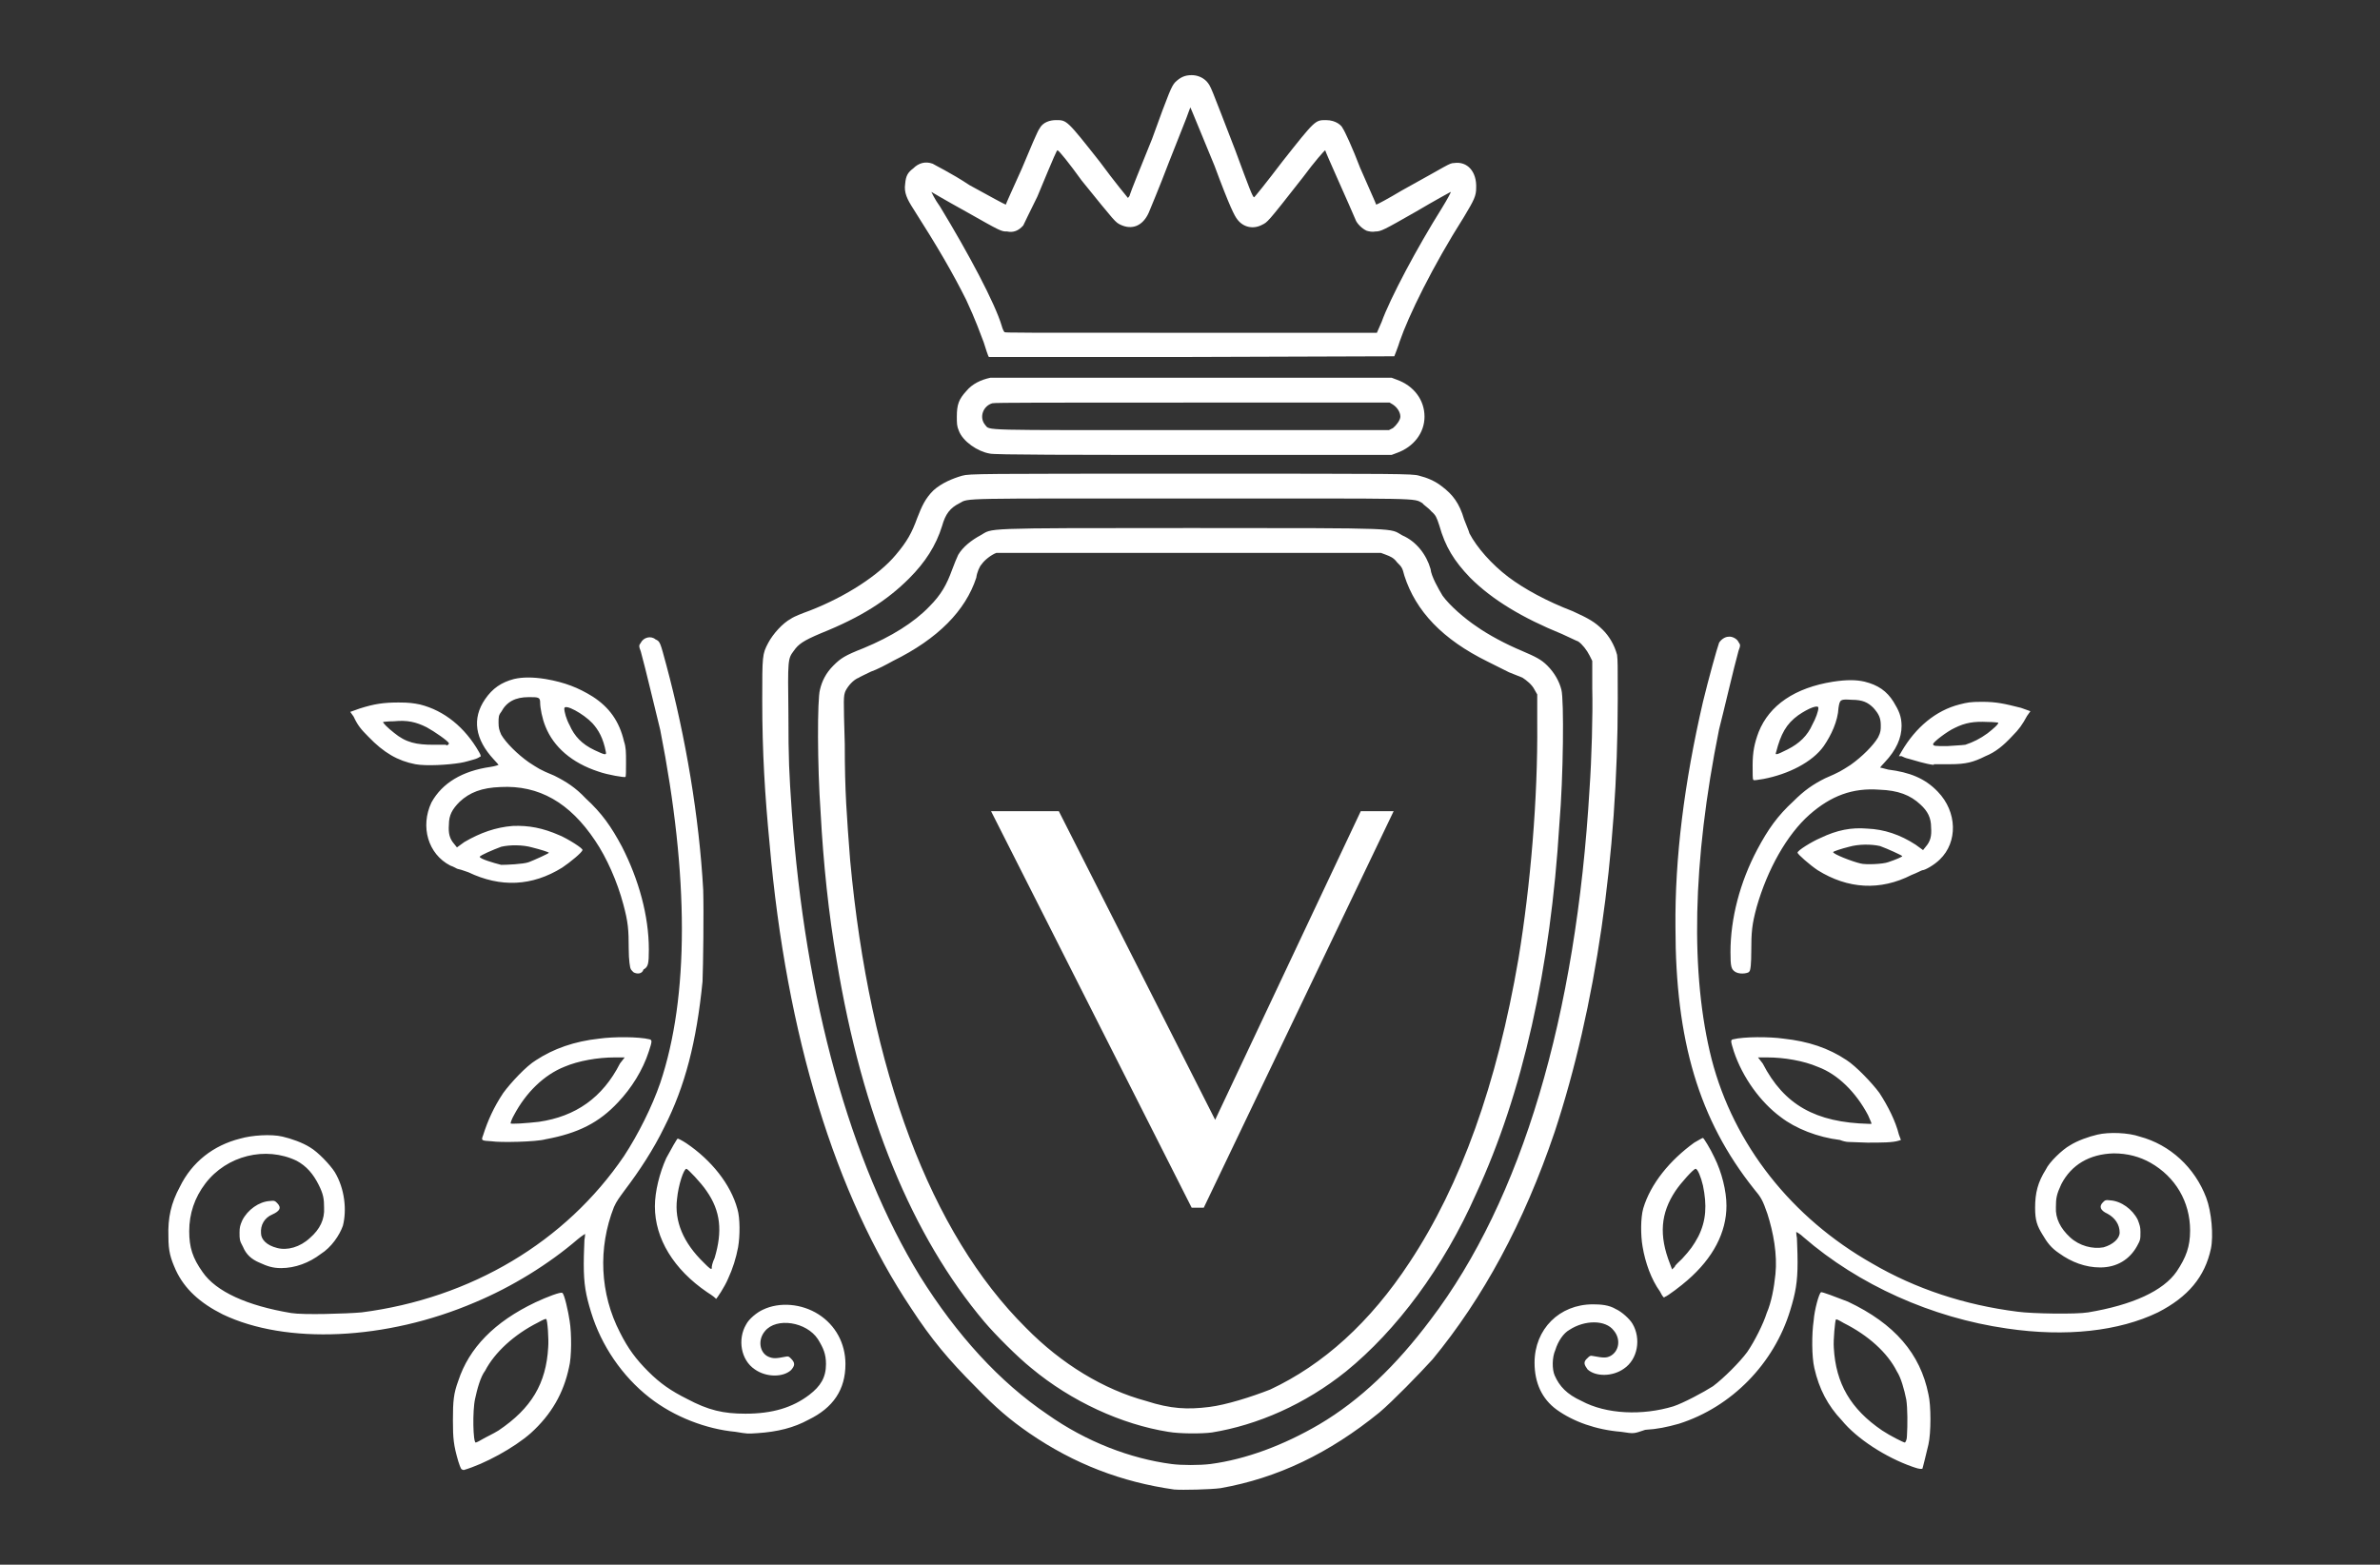<?xml version="1.0" encoding="utf-8"?>
<!-- Generator: Adobe Illustrator 22.0.1, SVG Export Plug-In . SVG Version: 6.00 Build 0)  -->
<svg version="1.1" id="Camada_1" xmlns="http://www.w3.org/2000/svg" xmlns:xlink="http://www.w3.org/1999/xlink" x="0px" y="0px"
	 viewBox="0 0 354.7 233.2" style="enable-background:new 0 0 354.7 233.2;" xml:space="preserve">
<rect x="0" y="0" width="354.7" height="233.2" fill="#333333" stroke="none"/>
<style type="text/css">
	.st0{fill:#FFFFFF;}
</style>
<g>
	<path class="st0" d="M180.2,209.7c2.5-0.3,6.3-1.5,9.1-2.6c7.9-3.7,14.9-10,20.8-19c7.6-11.5,13-26.5,16.2-45.2
		c1.8-10.9,2.9-24,2.8-35.1v-4.3l-0.4-0.7c-0.4-0.8-1.2-1.4-1.8-1.8c-0.3-0.1-1.2-0.5-2-0.8c-0.8-0.4-2.2-1.1-3.2-1.6
		c-6.7-3.3-10.7-7.5-12.4-12.8c-0.3-1.2-0.4-1.3-1.1-2c-0.5-0.7-1.1-0.9-1.6-1.1l-0.8-0.3h-28.3h-29c-0.8,0.3-1.8,1.1-2.2,1.7
		c-0.3,0.3-0.7,1.2-0.8,2c-1.6,4.9-5.7,9.1-12.4,12.4c-0.9,0.5-2.4,1.3-3.3,1.6c-0.8,0.4-1.7,0.8-1.8,0.9c-0.8,0.3-1.6,1.2-2,2
		c-0.3,0.8-0.3,0.9-0.1,7.9c0,7.2,0.3,10.7,0.8,17.3c2.9,31.4,12,55.6,26.2,69.7c5.3,5.4,11.6,9.2,17.9,10.9
		C174.5,210,177,210.1,180.2,209.7 M174.1,213.4c-6.9-1.1-14.4-4.5-20.4-9.5c-2-1.6-5.3-4.9-7-6.9c-10.7-12.7-18.2-30.7-22-53.8
		c-1.2-6.9-2-14.6-2.4-22.1c-0.5-7-0.5-16.9-0.1-18.3c0.3-1.3,0.9-2.5,2-3.6s1.7-1.5,4.5-2.6c4.1-1.7,7.5-3.8,9.8-6.2
		c1.8-1.8,2.6-3.3,3.4-5.5c0.3-0.8,0.7-1.8,0.9-2.2c0.7-1.2,2-2.2,3.3-2.9c2-1.1-0.7-1.1,31.5-1.1c32,0,29.4,0,31.4,1.1
		c2.1,0.9,3.6,2.9,4.2,5c0.1,1.1,1.2,3,1.8,4c1.1,1.5,3.3,3.4,5.1,4.6c1.7,1.2,4.3,2.6,6.7,3.6c2.1,0.9,2.9,1.3,3.8,2.2
		c1.1,1.1,1.8,2.4,2.1,3.6c0.4,1.5,0.3,13-0.3,20c-1.3,21.5-5.5,40.2-12.4,55.1c-4.9,11.1-11.9,20.4-19.4,26.5
		c-6.1,4.9-13.2,8-20,9.1C179.1,213.7,175.8,213.7,174.1,213.4 M205.9,48c1.3-3.6,5.3-11.1,9-17c0.8-1.3,1.4-2.4,1.3-2.4
		c0,0-2.4,1.3-5.1,2.9c-4.9,2.8-5.3,3-6.1,3c-0.5,0.1-0.9,0-1.3-0.1c-0.7-0.3-1.5-1.1-1.7-1.7c-0.7-1.7-4.5-10.1-4.5-10.3
		c-0.1,0-1.6,1.7-3.3,4c-5.4,6.9-5.3,6.7-6.1,7.1c-1.3,0.7-2.8,0.4-3.7-0.8c-0.4-0.5-1.1-1.8-3.4-8c-1.7-4.1-3.2-7.8-3.3-8l-0.3-0.7
		l-0.3,0.8c-0.1,0.4-1.5,3.8-2.9,7.4c-1.4,3.7-2.8,7-3,7.5c-0.9,2-2.5,2.6-4.2,1.8c-0.8-0.4-0.7-0.3-5.8-6.6
		c-1.8-2.5-3.4-4.5-3.6-4.5c-0.1,0-0.3,0.4-3,6.9c-1.1,2.2-2,4.1-2.1,4.3c-0.7,0.8-1.5,1.1-2.4,0.9c-0.9,0-0.9,0-6.2-3
		c-2.9-1.6-5.1-2.9-5.1-2.9s0.5,1.1,1.3,2.2c4.2,6.9,8.2,14.4,9.2,17.8c0.1,0.4,0.3,0.8,0.4,0.9c0.1,0.1,1.5,0.1,27.8,0.1h27.7
		L205.9,48z M146.6,51c-0.5-1.3-1.2-3.3-2.6-6.3c-2-4-4.2-7.8-7.9-13.6c-0.9-1.4-1.4-2.4-1.2-3.7c0.1-1.2,0.4-1.7,1.2-2.3
		c0.8-0.8,1.8-1.1,2.9-0.7c0.1,0.1,2.8,1.4,5.5,3.2c2.9,1.6,5.3,2.9,5.4,2.9c0-0.1,1.1-2.5,2.4-5.4c1.2-2.9,2.4-5.7,2.6-5.9
		c0.5-1,1.6-1.3,2.5-1.3c1.6,0,1.6,0,6.5,6.2c2.2,3,4.2,5.4,4.2,5.4s0.3-0.3,0.3-0.5c0.1-0.4,1.6-4.1,3.3-8.3
		c2.6-7.2,2.9-7.8,3.4-8.4c0.8-0.8,1.5-1.1,2.5-1.1c0.8,0,1.6,0.3,2.2,0.9c0.7,0.8,0.5,0.5,4.3,10.3c2.1,5.7,2.6,7,2.8,7
		c0,0.1,2-2.4,4.2-5.3c4.9-6.2,4.9-6.2,6.5-6.2s2.4,0.9,2.5,1.2c0.3,0.4,1.5,3,2.6,5.9c1.3,3,2.4,5.4,2.4,5.5c0.1,0,1.8-0.9,3.8-2.1
		c6.9-3.8,7.1-4.1,7.8-4.1c2-0.3,3.4,1.3,3.3,3.7c0,1.2-0.3,1.8-1.8,4.3c-4.7,7.4-8.3,14.8-9.6,18.6c-0.2,0.7-0.8,2.2-0.8,2.2
		l-30.2,0.1h-30.2C147.3,53.3,146.8,51.6,146.6,51 M207.6,63.8c0.5-0.4,1.1-1.2,1.1-1.7c0-0.7-0.5-1.4-1.1-1.8l-0.5-0.3h-29.3
		c-21.2,0-29.5,0-29.9,0.1c-1.4,0.4-2,2.1-1.1,3.2c0.8,0.9-1.4,0.8,30.8,0.8H207L207.6,63.8z M147.5,67.6c-1.8-0.3-4-1.8-4.6-3.4
		c-0.3-0.7-0.3-1.1-0.3-2.1c0-1.8,0.3-2.6,1.4-3.8c0.9-1.1,2.2-1.7,3.6-2H178h29.4l0.8,0.3c2.5,0.9,4.1,3,4.1,5.5
		c0,2.4-1.6,4.5-4.1,5.4l-0.8,0.3h-29.7C160.9,67.8,147.9,67.8,147.5,67.6 M292.9,111c1.2-0.4,2.2-0.9,3.3-1.7
		c0.9-0.7,1.7-1.4,1.6-1.6c0,0-0.7-0.1-1.6-0.1c-2-0.1-3.3,0.1-4.9,0.9c-1.1,0.5-3.2,2.1-3.2,2.4s0.3,0.3,2.1,0.3
		C291.4,111.1,292.1,111.1,292.9,111 M288.2,114c-1.1-0.1-3-0.7-3.7-0.9c-0.5-0.1-0.9-0.3-1.1-0.4H283l0.4-0.7
		c2.1-3.6,5.1-6.1,8.6-7c1.2-0.3,1.6-0.4,3.4-0.4c2.2,0,3.4,0.3,5.8,0.9l1.4,0.5l-0.5,0.7c-0.7,1.3-1.2,2-2.2,3
		c-1.3,1.4-2.5,2.4-4,3c-1.8,0.9-2.9,1.2-5.3,1.2h-2.4V114z M66.5,111.1c0.1,0,0.4-0.1,0.4-0.3c0-0.3-2.2-1.8-3.3-2.4
		c-1.6-0.8-2.9-1.1-4.9-0.9c-0.9,0-1.6,0.1-1.6,0.1c-0.1,0.1,0.7,0.9,1.6,1.6c1.8,1.5,3.4,1.8,5.9,1.8h1.9V111.1z M61.9,113.9
		c-2.6-0.5-4.7-1.7-7-4.1c-1.1-1.1-1.6-1.7-2.2-3l-0.5-0.7l1.4-0.5c2.2-0.7,3.6-0.9,5.8-0.9c1.6,0,2.2,0.1,3.2,0.3
		c3.6,0.9,6.7,3.4,8.8,7.1c0.3,0.5,0.3,0.7,0.1,0.7c-0.1,0.1-0.5,0.3-0.9,0.4s-1.3,0.4-2,0.5C66.8,114,63.5,114.2,61.9,113.9
		 M266.4,111.7c1.8-0.9,3-2.1,3.7-3.7c0.5-0.9,0.9-2,0.9-2.5s-1.4,0-3,1.1c-1.8,1.3-2.6,2.8-3.3,5.5
		C264.5,112.6,264.8,112.5,266.4,111.7 M281.4,128.5c1.2-0.4,2.1-0.8,2.1-0.9s-2.2-1.1-3.3-1.5c-1.3-0.3-3.2-0.3-4.6,0.1
		c-1.2,0.3-2.4,0.7-2.4,0.8c0,0.3,2.8,1.4,4.1,1.7C278,128.9,280.6,128.8,281.4,128.5 M258.7,144.9c-0.7-0.4-0.8-0.8-0.8-3
		c0-5,1.4-10.4,4-15.3c1.6-3,3-5,5.4-7.2c1.6-1.6,2.9-2.5,4.7-3.4c2.1-0.9,2.4-1.1,3.8-2c1.7-1.2,3.4-2.9,4.1-4.1
		c0.4-0.8,0.4-1.1,0.4-1.8c0-1.1-0.3-1.7-1.1-2.6c-0.8-0.8-1.6-1.2-3.2-1.2c-1.7-0.1-1.8-0.1-2,1.2c-0.1,2-1.1,4.1-2.2,5.7
		c-1.7,2.4-5.3,4.2-9,4.9c-0.8,0.1-1.5,0.3-1.5,0.1c-0.1,0-0.1-0.9-0.1-2.1c0-2.1,0.3-3.4,0.9-5c1.6-4,5.4-6.6,11.1-7.5
		c2-0.3,3.4-0.3,4.7,0c2,0.5,3.3,1.4,4.3,3c0.8,1.3,1.2,2.2,1.2,3.6c0,1.8-0.8,3.6-2.5,5.4c-0.4,0.4-0.7,0.8-0.7,0.8
		s0.5,0.1,1.2,0.3c3.2,0.4,5.5,1.3,7.4,3.3c2.9,3,3,7.5,0.3,10.1c-0.8,0.8-2.2,1.6-2.6,1.6c-0.1,0-0.8,0.4-1.6,0.7
		c-4.7,2.4-9.5,2.1-14-0.7c-1.2-0.8-3-2.4-3-2.6c-0.1-0.3,2.2-1.7,3.4-2.2c2.5-1.2,4.6-1.6,7-1.4c2.5,0.1,4.9,0.9,7.2,2.4l1.1,0.8
		l0.4-0.5c0.7-0.8,0.9-1.6,0.8-2.9c0-1.4-0.5-2.4-1.6-3.4c-1.5-1.4-3.3-2.1-6.1-2.2c-4-0.3-7.2,0.9-10.4,3.7
		c-3.4,3-6.3,8.2-7.9,13.8c-0.7,2.6-0.8,3.7-0.8,6.6c0,1.7-0.1,2.9-0.3,3C260.7,145,259.5,145.3,258.7,144.9 M90.3,112.1
		c-0.4-2.1-1.1-3.3-2-4.3c-1.3-1.4-4.2-3-4.2-2.2c0,0.5,0.3,1.6,0.8,2.5c0.7,1.6,1.8,2.8,3.7,3.7C90.1,112.5,90.4,112.6,90.3,112.1
		 M78.8,128.5c0.8-0.3,3-1.3,3-1.4s-1.3-0.5-2.5-0.8c-1.4-0.4-3.3-0.4-4.6-0.1c-1.1,0.4-3.2,1.3-3.2,1.5c0,0.3,2,0.9,3.2,1.2
		C75.4,128.9,78,128.8,78.8,128.5 M94.4,144.9c-0.1-0.1-0.4-0.4-0.4-0.5c-0.1-0.1-0.3-1.3-0.3-3c0-2.9-0.1-4-0.8-6.6
		c-0.9-3.4-2.5-7-4.2-9.5c-3.8-5.7-8.4-8.3-14.1-8c-2.8,0.1-4.6,0.8-6.1,2.2c-1.1,1.1-1.6,2-1.6,3.4c-0.1,1.3,0.1,2.1,0.8,2.9
		l0.4,0.5l1.1-0.8c2.4-1.4,4.7-2.2,7.2-2.4c2.4-0.1,4.5,0.3,7,1.4c1.2,0.5,3.6,2,3.4,2.2c0,0.3-1.8,1.8-3,2.6c-4.5,2.8-9.2,3-14,0.7
		c-0.8-0.3-1.5-0.5-1.6-0.5s-0.5-0.3-1.1-0.5c-3.3-1.7-4.5-5.8-2.8-9.4c1.6-2.9,4.6-4.7,8.8-5.3c0.7-0.1,1.2-0.3,1.2-0.3
		s-0.3-0.4-0.7-0.8c-2.8-3-3.3-6.1-1.3-9c1.1-1.6,2.4-2.5,4.3-3c1.3-0.3,2.8-0.3,4.7,0c2.9,0.5,4.9,1.3,7,2.6c2.5,1.6,4,3.7,4.7,6.7
		c0.3,0.9,0.3,1.6,0.3,3.2c0,1.2,0,2.1-0.1,2.1c-0.1,0.1-2.6-0.3-4-0.8c-4-1.3-6.7-3.7-7.9-6.7c-0.5-1.2-0.8-2.8-0.8-3.6
		c0-0.8-0.3-0.8-1.7-0.8c-2,0-3.3,0.7-4.1,2.2c-0.4,0.5-0.4,0.8-0.4,1.6c0,0.8,0.1,1.1,0.4,1.8c0.7,1.2,2.4,2.9,4.1,4.1
		c1.4,0.9,1.6,1.1,3.8,2c1.8,0.9,3.2,1.8,4.7,3.4c2.4,2.2,3.8,4.2,5.4,7.2c2.5,4.9,4,10.3,4,15.3c0,2.2-0.1,2.6-0.8,3
		C95.7,145.2,94.9,145.2,94.4,144.9 M278.9,167.4c0-0.1-0.3-0.7-0.5-1.2c-1.8-3.4-4.5-6.1-7.5-7.2c-2.1-0.9-5-1.4-7.5-1.4H262
		l0.7,0.9c3.2,6.2,7.9,8.8,15.8,9h0.4V167.4z M275.5,170.2c-0.3,0-0.8-0.1-1.3-0.3c-3.3-0.4-6.6-1.7-8.8-3.4c-3-2.2-5.7-5.9-7-9.8
		c-0.5-1.6-0.5-1.7-0.1-1.8c1.6-0.4,5.4-0.4,7.5-0.1c3.7,0.4,6.7,1.4,9.4,3.2c1.4,0.9,3.8,3.4,4.9,4.9c1.3,2,2.4,4.2,2.9,6.2
		l0.3,0.8L283,170c-0.9,0.3-2.6,0.3-4.7,0.3L275.5,170.2L275.5,170.2z M80.3,167.2c5.5-0.8,9.5-3.6,12.1-8.7l0.7-0.9h-1.5
		c-2.5,0-5.4,0.5-7.5,1.4c-3,1.2-5.7,3.8-7.5,7.2c-0.3,0.5-0.5,1.1-0.5,1.2C75.9,167.6,78.5,167.4,80.3,167.2 M73.3,170.1
		c-1.6-0.1-1.6-0.1-1.3-0.9c0.7-2.2,1.6-4.2,3-6.3c1.1-1.5,3.4-4,4.9-4.9c2.6-1.7,5.7-2.8,9.4-3.2c2.1-0.3,5.9-0.3,7.5,0.1
		c0.4,0.1,0.4,0.3-0.1,1.8c-0.9,2.8-2.6,5.5-4.6,7.6c-2.8,3-5.9,4.6-10.8,5.5C79.9,170.2,74.5,170.3,73.3,170.1 M250.7,187.6
		c1.2-1.3,1.7-2,2.4-3.3c1.2-2.4,1.3-4.7,0.7-7.6c-0.3-1.3-0.8-2.5-1.1-2.5s-2.2,2.1-3,3.3c-2.2,3.3-2.5,6.6-0.8,10.9l0.3,0.8
		l0.4-0.4C249.6,188.6,250.2,188.1,250.7,187.6 M247.4,192.5c-1.3-1.8-2.2-4.3-2.6-6.7c-0.3-1.7-0.3-4.3,0.1-5.7
		c1.1-3.7,4-7.2,7.6-9.8c0.7-0.4,1.2-0.7,1.3-0.7s1.1,1.6,1.7,2.9c1.1,2.2,1.8,5,1.8,7.2c0,4-2,7.8-5.8,11.1c-0.9,0.8-3,2.4-3.4,2.5
		C248,193.5,247.8,193.3,247.4,192.5 M106.5,187.5c1.2-4,0.9-7-1.2-10c-0.8-1.2-2.8-3.3-3-3.3c-0.4,0-1.2,2.4-1.4,4.5
		c-0.4,3.3,0.9,6.5,4,9.5c0.8,0.8,1.1,1.1,1.2,0.8C106,188.9,106.2,188.1,106.5,187.5 M105.4,192.6c-5-3.4-7.8-8-7.8-12.8
		c0-2.2,0.7-5,1.7-7.2c0.7-1.3,1.6-2.9,1.7-2.9s0.7,0.3,1.3,0.7c3.7,2.5,6.6,6.1,7.6,9.8c0.4,1.3,0.4,4,0.1,5.7
		c-0.3,1.6-0.8,3.2-1.5,4.7c-0.5,1.2-1.7,3-1.8,3C106.7,193.5,106.2,193.1,105.4,192.6 M241.6,213.4c-3.7-0.3-7.1-1.5-9.6-3.3
		c-2.2-1.6-3.3-4-3.3-7c0-5,3.7-8.7,8.7-8.7c1.2,0,2.4,0.1,3.4,0.7c0.9,0.4,2.1,1.5,2.5,2.2c1.3,2.2,0.8,5.3-1.3,6.7
		c-1.7,1.2-4.2,1.2-5.4,0.1c-0.5-0.7-0.7-1.1,0-1.7c0.3-0.3,0.4-0.4,0.8-0.3c1.6,0.3,2,0.3,2.6,0c1.3-0.7,1.6-2.5,0.5-3.8
		c-1.2-1.6-4.3-1.6-6.6-0.1c-0.9,0.5-1.7,1.7-2.1,3c-0.5,1.1-0.5,2.9-0.1,3.8c0.7,1.6,1.8,2.8,4,3.8c3.7,2,9.1,2.2,13.7,0.8
		c1.5-0.5,4.5-2.1,5.9-3c1.6-1.2,4-3.6,5.1-5.1c1.1-1.6,2.4-4.2,2.9-5.8c0.7-1.6,1.1-3.8,1.3-5.8c0.3-2.9-0.3-6.2-1.2-9
		c-0.7-2-0.9-2.4-2-3.7c-8.2-10.3-11.7-22.1-11.7-39c-0.1-10.3,1.3-21.5,4.1-33.6c0.8-3.3,2.1-8,2.4-8.8c0.3-0.5,0.9-0.9,1.4-0.9
		c0.5-0.1,1.3,0.3,1.5,0.8c0.3,0.4,0.3,0.5,0,1.3c-0.7,2.5-2.2,9-2.9,11.7c-4,19.8-4.3,36.6-1.1,49.2c3.3,12.7,11.9,23.6,23.9,30.4
		c6.5,3.8,13.8,6.2,21.7,7.2c2.2,0.3,8.7,0.4,10.5,0.1c6.6-1.1,11.2-3.2,13.2-6.1c1.4-2.1,2-3.7,2-6.1c0-4.3-2.2-8-5.9-10.1
		c-1.6-0.9-3.4-1.4-5.5-1.4c-3.6,0.1-6.3,1.7-7.8,4.6c-0.7,1.5-0.8,2.1-0.8,3.4c-0.1,1.7,0.7,3.2,2.1,4.5s3.4,1.8,5,1.5
		c1.4-0.4,2.4-1.3,2.4-2.2c0-1.2-0.7-2.2-1.8-2.8c-1.1-0.5-1.3-1.1-0.7-1.7c0.3-0.3,0.4-0.4,1.1-0.3c1.6,0.1,3.3,1.3,4.1,2.9
		c0.3,0.8,0.4,1.1,0.4,1.8c0,1.1,0,1.2-0.5,2.1c-1.1,2-3,3.2-5.5,3.2c-2.2,0-4.3-0.8-6.1-2.1c-1.2-0.8-1.8-1.6-2.5-2.8
		c-0.8-1.3-1.1-2.1-1.1-4c0-2.2,0.4-3.8,1.6-5.7c0.5-1.1,2.5-3,3.6-3.6c1.1-0.7,2.8-1.3,4.1-1.6c1.7-0.4,4.6-0.3,6.3,0.3
		c4.5,1.2,8.2,4.6,9.9,9.1c0.8,2.1,1.1,5.7,0.7,7.6c-0.9,4.2-3.4,7.2-7.9,9.5c-5.8,2.8-13.7,3.7-22.5,2.4
		c-11.2-1.6-22.1-6.5-30.3-13.6c-0.5-0.5-1.1-0.8-1.1-0.8s0,0.4,0.1,0.9c0,0.4,0.1,2,0.1,3.6c0,3-0.3,4.6-1.1,7.2
		c-2.4,7.9-8.7,14.4-16.6,16.9c-1.8,0.5-3.2,0.8-5,0.9C243.4,213.7,243.6,213.7,241.6,213.4 M109.6,213.4c-4.3-0.4-9.1-2.2-12.8-5.1
		c-4.1-3.2-7.2-7.8-8.7-12.7c-0.8-2.6-1.1-4.2-1.1-7.2c0-1.6,0.1-3.2,0.1-3.6c0.1-0.5,0.1-0.9,0.1-0.9s-0.5,0.3-1.1,0.8
		c-4.3,3.7-9.8,7.1-15.3,9.4c-13.3,5.7-28.2,6.3-37.6,1.8c-3.4-1.7-5.7-3.8-7-6.6c-0.8-1.8-1.1-2.8-1.1-5c-0.1-2.8,0.4-5,1.7-7.4
		c1.8-3.7,5-6.2,9-7.2c1.7-0.5,4.6-0.7,6.3-0.3c1.3,0.3,3,0.9,4.1,1.6c1.2,0.7,3,2.6,3.7,3.7c1.5,2.5,1.8,5.7,1.2,8
		c-0.5,1.4-1.7,3.2-3.3,4.2c-1.7,1.3-3.8,2.1-5.9,2.1c-1.3,0-2.1-0.3-3.2-0.8c-1.2-0.5-2-1.2-2.5-2.4c-0.5-0.9-0.5-1.1-0.5-2.1
		c0-0.8,0.1-1.1,0.4-1.8c0.8-1.6,2.5-2.8,4.1-2.9c0.7-0.1,0.8,0,1.1,0.3c0.7,0.7,0.4,1.2-0.7,1.7c-1.2,0.5-1.8,1.6-1.7,2.8
		c0,0.9,0.8,1.8,2.4,2.2c1.5,0.4,3.4-0.1,4.9-1.5c1.5-1.3,2.2-2.8,2.1-4.5c0-1.3-0.1-2-0.8-3.4c-0.8-1.6-1.8-2.8-3.3-3.6
		c-4.6-2.2-10.4-0.8-13.6,3.4c-1.6,2.1-2.4,4.5-2.4,7.1c0,2.4,0.5,4,2,6.1c2,2.9,6.6,5,13.2,6.1c1.8,0.3,8.3,0.1,10.5-0.1
		c16.3-2.1,30.4-10.5,39.1-23.3c2.1-3.2,4.2-7.4,5.4-10.9c4.3-12.8,4.3-30.8,0-52.6c-0.7-2.8-2.2-9.2-2.9-11.7
		c-0.3-0.8-0.3-0.9,0-1.3c0.4-0.8,1.5-1.1,2.2-0.5c0.7,0.3,0.7,0.5,1.6,3.8c2.9,10.8,4.9,22.7,5.5,33.5c0.1,3.3,0,11.2-0.1,13.7
		c-0.9,9-2.6,15.6-5.7,21.7c-1.6,3.3-3.7,6.5-5.9,9.4c-0.8,1.1-1.2,1.6-1.6,2.5c-2.4,6.1-2.1,12.9,0.9,18.7c1.2,2.4,2.4,4,4.2,5.8
		c1.8,1.8,3.4,2.9,5.8,4.1c3.2,1.7,5.4,2.2,8.7,2.2c4,0,7-0.9,9.5-2.8c1.7-1.3,2.5-2.6,2.5-4.6c0-1.5-0.4-2.4-1.2-3.7
		c-1.7-2.6-6.2-3.3-7.9-1.2c-1.1,1.3-0.8,3.2,0.5,3.8c0.7,0.3,1.1,0.3,2.6,0c0.4-0.1,0.5,0,0.8,0.3c0.7,0.7,0.5,1.1,0,1.7
		c-1.2,1.1-3.7,1.1-5.4-0.1c-2.1-1.4-2.6-4.5-1.3-6.7c0.4-0.8,1.6-1.8,2.5-2.2c2.5-1.2,5.8-0.9,8.3,0.7c2.5,1.6,4,4.3,4,7.4
		c0,3.8-1.8,6.5-5.5,8.3c-2.2,1.2-4.6,1.8-7.6,2C111.4,213.7,111.4,213.7,109.6,213.4 M284.2,214c0.1-1.6,0.1-4.1-0.1-5.4
		c-0.3-1.5-0.8-3.3-1.4-4.2c-1.4-2.8-4.3-5.4-7.9-7.2c-0.7-0.4-1.2-0.7-1.2-0.5c-0.1,0.1-0.4,3-0.3,4.2c0.3,5.3,2.5,9.1,7.2,12.3
		c1.2,0.8,3.2,1.8,3.4,1.8C284,214.9,284.2,214.6,284.2,214 M285,218.6c-4-1.4-8.3-4.2-10.5-6.9c-2.1-2.2-3.4-4.7-4.1-7.8
		c-0.4-1.7-0.4-5.1-0.1-7.1c0.1-1.5,0.8-4.1,1.1-4.2c0.1-0.1,2.2,0.7,4,1.4c7,3.3,10.8,7.8,12,13.8c0.4,1.6,0.4,5.8,0,7.5
		c-0.3,1.3-0.9,3.7-0.9,3.6C286.1,219,285.6,218.8,285,218.6 M71.9,214.5c0.5-0.3,1.6-0.8,2.4-1.3c4.9-3.3,7.1-7,7.4-12.4
		c0.1-1.2-0.1-4.1-0.3-4.2c0-0.1-0.5,0.1-1.2,0.5c-3.6,1.8-6.5,4.5-7.9,7.2c-0.7,0.9-1.2,2.8-1.5,4.2c-0.4,1.8-0.3,6.5,0.1,6.5
		C71,215,71.6,214.7,71.9,214.5 M68.3,217.8c-0.7-2.4-0.8-3.4-0.8-6.1c0-2.9,0.1-4,0.8-5.9c1.6-4.9,5.4-8.8,11.5-11.7
		c1.7-0.8,3.8-1.6,4-1.4c0.3,0.1,0.9,2.8,1.1,4.2c0.3,1.8,0.3,5.4-0.1,6.9c-0.8,3.8-2.6,7-5.7,9.8c-2.5,2.2-6.9,4.6-10,5.5
		C68.7,219,68.7,219,68.3,217.8 M180.4,218.2c5.3-0.7,10.9-2.8,16.2-5.9c6.1-3.6,11.5-8.8,16.6-15.6c13.6-17.9,21.7-45.2,23.7-79.2
		c0.3-4.2,0.5-11.1,0.4-14.9v-4.1l-0.4-0.8c-0.4-0.8-1.1-1.7-1.7-2.1c-0.3-0.1-1.5-0.7-2.4-1.1c-5.9-2.4-10.4-5.1-13.7-8.4
		c-2.4-2.5-3.7-4.6-4.6-7.8c-0.4-1.2-0.5-1.5-1.2-2.1c-0.4-0.5-1.1-0.9-1.3-1.2c-1.4-0.8,0.4-0.7-34.5-0.7
		c-34.7,0-33.1-0.1-34.5,0.7c-1.4,0.7-2.1,1.6-2.6,3.4c-0.9,2.9-2.5,5.4-4.9,7.8c-3.3,3.3-7.2,5.8-13.2,8.2c-2.6,1.1-3.3,1.6-4,2.6
		c-0.9,1.2-0.9,1.3-0.8,9.4c0,6.9,0.1,8.7,0.5,14.5c2,28.1,8.7,52.3,19.1,69.3c5.5,8.8,11.9,15.8,19,20.6c5.8,4.1,12.4,6.6,18.5,7.4
		C176.1,218.4,178.8,218.4,180.4,218.2 M175,222c-7.8-1.1-14.9-3.8-21.6-8.4c-2.9-2-5-3.8-8-6.9c-4-4-6.6-7.1-9.6-11.7
		c-11.3-16.9-18.6-40.6-21.1-69.2c-0.7-7.2-1.1-13.7-1.1-21.4c0-6.7,0-6.9,0.9-8.6c0.7-1.3,2.1-2.9,3.4-3.6c0.4-0.3,1.7-0.8,2.8-1.2
		c5.4-2.1,10.3-5.3,12.8-8.3c1.7-2,2.4-3.3,3.2-5.5c0.7-1.8,1.2-2.9,2.4-4.1c1.2-1.1,2.9-1.8,4.3-2.2c1.1-0.3,2.5-0.3,34.1-0.3
		c31.1,0,33,0,34,0.3c1.2,0.3,2.4,0.8,3.4,1.6c1.6,1.2,2.6,2.5,3.3,4.9c0.3,0.8,0.7,1.7,0.8,2.1c1.1,2.1,3.3,4.6,5.8,6.5
		c2.4,1.8,5.7,3.6,9.6,5.1c2.4,1.1,3.3,1.6,4.5,2.8c0.9,0.9,1.7,2.2,2.1,3.7c0.1,0.9,0.1,1.4,0.1,6.6c0,23.3-3.3,46-9.4,64.5
		c-4.6,13.6-10.7,24.8-18.2,33.9c-2,2.2-5.9,6.2-7.9,7.9c-7.5,6.1-15.2,9.8-23.7,11.3C180.4,222,176.2,222.1,175,222"/>
	<g>
		<path class="st0" d="M179.4,180h-1.8l-29.9-59.1h10.1l23.3,46l21.7-46h4.9L179.4,180z"/>
	</g>
</g>
</svg>
